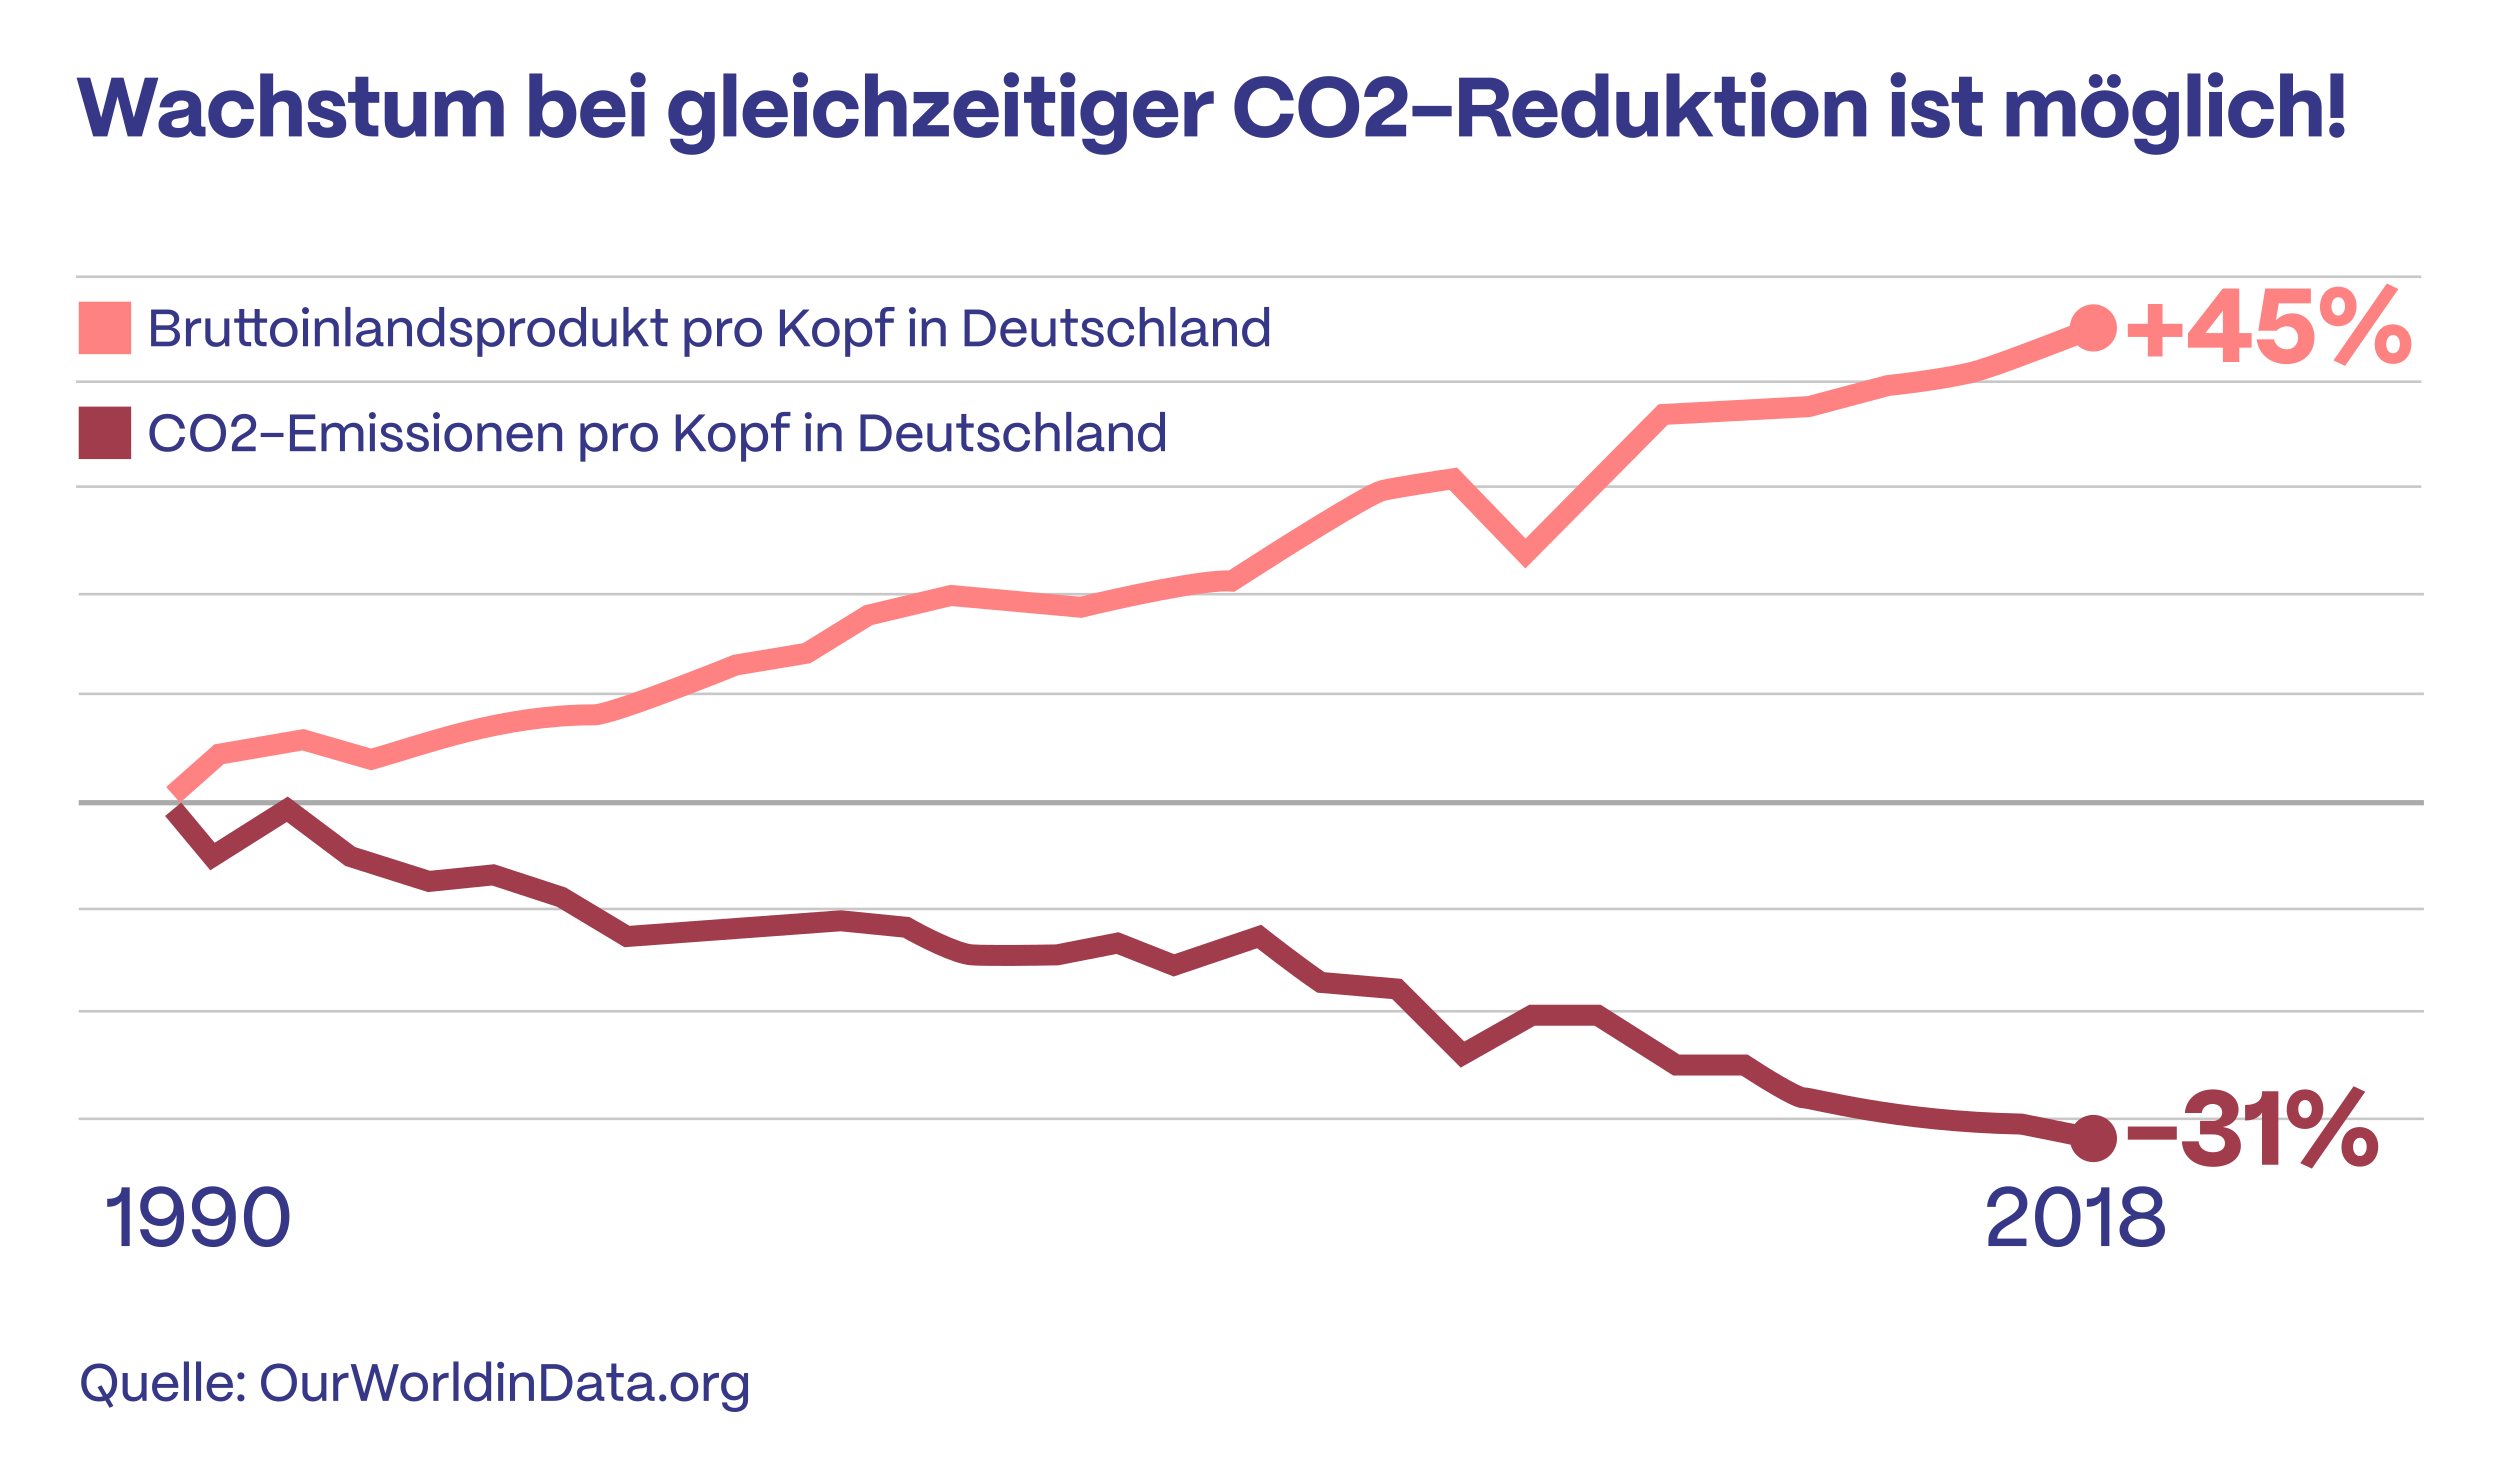 <svg width="953" height="565" viewBox="0 0 953 565" fill="none" xmlns="http://www.w3.org/2000/svg">
<line x1="30" y1="306" x2="924" y2="306" stroke="#AAAAAA" stroke-width="2"/>
<line x1="30" y1="264.5" x2="924" y2="264.5" stroke="#C8C8C8"/>
<line x1="30" y1="226.5" x2="924" y2="226.5" stroke="#C8C8C8"/>
<line x1="29" y1="185.5" x2="923" y2="185.5" stroke="#C8C8C8"/>
<line x1="29" y1="145.5" x2="923" y2="145.5" stroke="#C8C8C8"/>
<line x1="29" y1="105.5" x2="923" y2="105.5" stroke="#C8C8C8"/>
<line x1="30" y1="346.5" x2="924" y2="346.5" stroke="#C8C8C8"/>
<line x1="30" y1="385.5" x2="924" y2="385.5" stroke="#C8C8C8"/>
<line x1="30" y1="426.5" x2="924" y2="426.5" stroke="#C8C8C8"/>
<path d="M64.26 132H57.6V118H64.1C66.6 118 68.32 119.44 68.32 121.54C68.32 123.06 67.22 124.3 65.56 124.8C67.42 125.12 68.64 126.44 68.64 128.18C68.64 130.44 66.84 132 64.26 132ZM59.54 119.76V124.02H64.02C65.4 124.02 66.36 123.1 66.36 121.78C66.36 120.6 65.5 119.76 64.24 119.76H59.54ZM59.54 125.74V130.24H64.42C65.74 130.24 66.62 129.28 66.62 127.96C66.62 126.54 65.54 125.74 64.12 125.74H59.54ZM72.794 132H70.874V121.4H72.414L72.634 123.44C73.314 122.06 74.554 121.32 76.314 121.32H76.694V123.2H76.314C74.094 123.2 72.794 124.46 72.794 126.56V132ZM82.312 132.24C79.752 132.24 78.272 130.66 78.272 128.46V121.4H80.212V128.38C80.212 129.78 81.172 130.56 82.592 130.56C84.432 130.56 85.472 129.34 85.492 127.82V121.4H87.412V132H85.872L85.712 130.42C85.052 131.6 83.772 132.24 82.312 132.24ZM95.735 132H94.495C92.335 132 91.195 130.92 91.195 128.9V123.02H89.275V121.4H91.195V117.78H93.115V121.4H97.075V117.78H98.995V121.4H101.815V123.02H98.995V128.84C98.995 129.84 99.495 130.38 100.435 130.38H101.615V132H100.375C98.215 132 97.075 130.92 97.075 128.9V123.02H93.115V128.84C93.115 129.84 93.615 130.38 94.555 130.38H95.735V132ZM108.173 132.24C104.753 132.24 102.893 129.82 102.893 126.6C102.893 123.08 105.213 121.14 108.173 121.14C111.573 121.14 113.453 123.56 113.453 126.6C113.453 130.22 111.213 132.24 108.173 132.24ZM108.173 130.6C110.293 130.6 111.493 128.84 111.493 126.6C111.493 124.32 110.193 122.78 108.173 122.78C106.153 122.78 104.853 124.32 104.853 126.6C104.853 129.18 106.313 130.6 108.173 130.6ZM116.463 119.76C115.703 119.76 115.123 119.16 115.123 118.4C115.123 117.64 115.703 117.08 116.463 117.08C117.243 117.08 117.803 117.64 117.803 118.4C117.803 119.16 117.243 119.76 116.463 119.76ZM117.423 132H115.503V121.4H117.423V132ZM121.935 132H120.015V121.4H121.555L121.735 123C122.415 121.88 123.795 121.14 125.375 121.14C127.635 121.14 129.155 122.62 129.155 124.98V132H127.215V125.06C127.215 123.7 126.335 122.82 124.835 122.82C123.075 122.82 121.955 124.04 121.935 125.58V132ZM133.596 132H131.656V117H133.596V132ZM139.705 132.18C137.285 132.18 135.705 130.96 135.725 129C135.725 126.56 138.125 126.08 140.225 125.84C141.845 125.68 143.165 125.66 143.165 124.82C143.165 123.6 142.165 122.74 140.665 122.74C139.165 122.74 138.045 123.56 137.885 124.78H135.965C136.165 122.64 138.105 121.14 140.705 121.14C143.405 121.14 145.045 122.7 145.045 124.94V129.96C145.045 130.3 145.225 130.46 145.585 130.46H146.165V132H145.165C144.045 132 143.425 131.52 143.365 130.6C143.345 130.5 143.325 130.38 143.325 130.26C142.705 131.46 141.525 132.18 139.705 132.18ZM140.025 130.6C141.865 130.6 143.165 129.46 143.165 127.84V126.42C142.745 127.04 141.625 127.16 140.385 127.3C138.985 127.46 137.645 127.66 137.645 128.92C137.645 129.96 138.565 130.6 140.025 130.6ZM149.845 132H147.925V121.4H149.465L149.645 123C150.325 121.88 151.705 121.14 153.285 121.14C155.545 121.14 157.065 122.62 157.065 124.98V132H155.125V125.06C155.125 123.7 154.245 122.82 152.745 122.82C150.985 122.82 149.865 124.04 149.845 125.58V132ZM163.847 132.24C160.987 132.24 158.987 129.96 158.987 126.64C158.987 123.38 160.967 121.14 163.787 121.14C165.347 121.14 166.667 121.8 167.407 122.88V117H169.327V132H167.807L167.607 130.02C166.927 131.38 165.567 132.24 163.847 132.24ZM164.167 130.6C166.087 130.6 167.407 128.96 167.407 126.6C167.407 124.34 166.107 122.76 164.247 122.76C162.307 122.76 160.967 124.36 160.967 126.64C160.967 128.98 162.267 130.6 164.167 130.6ZM176.048 132.24C173.388 132.24 171.568 130.92 171.428 128.64H173.308C173.408 129.94 174.568 130.64 176.048 130.64C177.448 130.64 178.128 130.1 178.128 129.12C178.128 128.2 177.388 128 176.348 127.64L174.868 127.16C173.228 126.62 171.688 126.08 171.688 124.16C171.688 122.32 173.108 121.14 175.508 121.14C177.888 121.14 179.528 122.4 179.788 124.78H177.948C177.788 123.4 176.808 122.74 175.468 122.74C174.248 122.74 173.548 123.28 173.548 124.12C173.548 125.12 174.628 125.34 175.448 125.62L176.848 126.08C178.848 126.74 180.028 127.4 180.028 129.2C180.028 131.1 178.628 132.24 176.048 132.24ZM183.908 136H181.988V121.4H183.528L183.708 123.26C184.448 121.96 185.848 121.14 187.548 121.14C190.348 121.14 192.328 123.38 192.328 126.64C192.328 129.96 190.348 132.24 187.548 132.24C185.968 132.24 184.648 131.54 183.908 130.34V136ZM187.188 130.6C189.048 130.6 190.328 128.98 190.328 126.64C190.328 124.36 189.048 122.78 187.168 122.78C185.268 122.78 183.908 124.34 183.908 126.58C183.908 128.94 185.268 130.6 187.188 130.6ZM196.29 132H194.37V121.4H195.91L196.13 123.44C196.81 122.06 198.05 121.32 199.81 121.32H200.19V123.2H199.81C197.59 123.2 196.29 124.46 196.29 126.56V132ZM206.278 132.24C202.858 132.24 200.998 129.82 200.998 126.6C200.998 123.08 203.318 121.14 206.278 121.14C209.678 121.14 211.558 123.56 211.558 126.6C211.558 130.22 209.318 132.24 206.278 132.24ZM206.278 130.6C208.398 130.6 209.598 128.84 209.598 126.6C209.598 124.32 208.298 122.78 206.278 122.78C204.258 122.78 202.958 124.32 202.958 126.6C202.958 129.18 204.418 130.6 206.278 130.6ZM217.929 132.24C215.069 132.24 213.069 129.96 213.069 126.64C213.069 123.38 215.049 121.14 217.869 121.14C219.429 121.14 220.749 121.8 221.489 122.88V117H223.409V132H221.889L221.689 130.02C221.009 131.38 219.649 132.24 217.929 132.24ZM218.249 130.6C220.169 130.6 221.489 128.96 221.489 126.6C221.489 124.34 220.189 122.76 218.329 122.76C216.389 122.76 215.049 124.36 215.049 126.64C215.049 128.98 216.349 130.6 218.249 130.6ZM229.91 132.24C227.35 132.24 225.87 130.66 225.87 128.46V121.4H227.81V128.38C227.81 129.78 228.77 130.56 230.19 130.56C232.03 130.56 233.07 129.34 233.09 127.82V121.4H235.01V132H233.47L233.31 130.42C232.65 131.6 231.37 132.24 229.91 132.24ZM239.593 132H237.653V117H239.593V126.38L244.513 121.4H246.833L243.013 125.24L247.393 132H245.153L241.673 126.58L239.593 128.7V132ZM254.407 132H253.167C251.007 132 249.867 130.92 249.867 128.9V123.02H247.947V121.4H249.867V117.78H251.787V121.4H254.607V123.02H251.787V128.84C251.787 129.84 252.287 130.38 253.227 130.38H254.407V132ZM262.854 136H260.934V121.4H262.474L262.654 123.26C263.394 121.96 264.794 121.14 266.494 121.14C269.294 121.14 271.274 123.38 271.274 126.64C271.274 129.96 269.294 132.24 266.494 132.24C264.914 132.24 263.594 131.54 262.854 130.34V136ZM266.134 130.6C267.994 130.6 269.274 128.98 269.274 126.64C269.274 124.36 267.994 122.78 266.114 122.78C264.214 122.78 262.854 124.34 262.854 126.58C262.854 128.94 264.214 130.6 266.134 130.6ZM275.236 132H273.316V121.4H274.856L275.076 123.44C275.756 122.06 276.996 121.32 278.756 121.32H279.136V123.2H278.756C276.536 123.2 275.236 124.46 275.236 126.56V132ZM285.224 132.24C281.804 132.24 279.944 129.82 279.944 126.6C279.944 123.08 282.264 121.14 285.224 121.14C288.624 121.14 290.504 123.56 290.504 126.6C290.504 130.22 288.264 132.24 285.224 132.24ZM285.224 130.6C287.344 130.6 288.544 128.84 288.544 126.6C288.544 124.32 287.244 122.78 285.224 122.78C283.204 122.78 281.904 124.32 281.904 126.6C281.904 129.18 283.364 130.6 285.224 130.6ZM299.248 132H297.288V118H299.248V125.36L306.148 118H308.648L303.108 123.8L309.028 132H306.628L301.748 125.22L299.248 127.84V132ZM314.813 132.24C311.393 132.24 309.533 129.82 309.533 126.6C309.533 123.08 311.853 121.14 314.813 121.14C318.213 121.14 320.093 123.56 320.093 126.6C320.093 130.22 317.853 132.24 314.813 132.24ZM314.813 130.6C316.933 130.6 318.133 128.84 318.133 126.6C318.133 124.32 316.833 122.78 314.813 122.78C312.793 122.78 311.493 124.32 311.493 126.6C311.493 129.18 312.953 130.6 314.813 130.6ZM324.104 136H322.184V121.4H323.724L323.904 123.26C324.644 121.96 326.044 121.14 327.744 121.14C330.544 121.14 332.524 123.38 332.524 126.64C332.524 129.96 330.544 132.24 327.744 132.24C326.164 132.24 324.844 131.54 324.104 130.34V136ZM327.384 130.6C329.244 130.6 330.524 128.98 330.524 126.64C330.524 124.36 329.244 122.78 327.364 122.78C325.464 122.78 324.104 124.34 324.104 126.58C324.104 128.94 325.464 130.6 327.384 130.6ZM337.412 132H335.492V123.02H333.572V121.4H335.492V119.98C335.492 118.04 336.592 117 338.652 117H340.992V118.62H338.712C337.872 118.62 337.412 119.12 337.412 120.04V121.4H340.712V123.02H337.412V132ZM347.811 119.76C347.051 119.76 346.471 119.16 346.471 118.4C346.471 117.64 347.051 117.08 347.811 117.08C348.591 117.08 349.151 117.64 349.151 118.4C349.151 119.16 348.591 119.76 347.811 119.76ZM348.771 132H346.851V121.4H348.771V132ZM353.283 132H351.363V121.4H352.903L353.083 123C353.763 121.88 355.143 121.14 356.723 121.14C358.983 121.14 360.503 122.62 360.503 124.98V132H358.563V125.06C358.563 123.7 357.683 122.82 356.183 122.82C354.423 122.82 353.303 124.04 353.283 125.58V132ZM372.678 132H367.698V118H372.678C376.758 118 379.598 120.84 379.598 124.92C379.598 129.1 376.758 132 372.678 132ZM369.658 119.78V130.22H372.818C375.598 130.22 377.558 128.04 377.558 124.92C377.558 122 375.598 119.78 372.818 119.78H369.658ZM386.611 132.24C383.431 132.24 381.311 129.94 381.311 126.74C381.311 123.16 383.631 121.14 386.411 121.14C389.351 121.14 391.291 123.14 391.351 126.56V127.06H383.231C383.351 129.16 384.611 130.6 386.611 130.6C388.011 130.6 389.011 129.92 389.431 128.66H391.311C390.811 130.86 389.051 132.24 386.611 132.24ZM383.331 125.56H389.351C389.051 123.84 387.991 122.78 386.411 122.78C384.831 122.78 383.671 123.82 383.331 125.56ZM397.253 132.24C394.693 132.24 393.213 130.66 393.213 128.46V121.4H395.153V128.38C395.153 129.78 396.113 130.56 397.533 130.56C399.373 130.56 400.413 129.34 400.433 127.82V121.4H402.353V132H400.813L400.653 130.42C399.993 131.6 398.713 132.24 397.253 132.24ZM410.676 132H409.436C407.276 132 406.136 130.92 406.136 128.9V123.02H404.216V121.4H406.136V117.78H408.056V121.4H410.876V123.02H408.056V128.84C408.056 129.84 408.556 130.38 409.496 130.38H410.676V132ZM416.79 132.24C414.13 132.24 412.31 130.92 412.17 128.64H414.05C414.15 129.94 415.31 130.64 416.79 130.64C418.19 130.64 418.87 130.1 418.87 129.12C418.87 128.2 418.13 128 417.09 127.64L415.61 127.16C413.97 126.62 412.43 126.08 412.43 124.16C412.43 122.32 413.85 121.14 416.25 121.14C418.63 121.14 420.27 122.4 420.53 124.78H418.69C418.53 123.4 417.55 122.74 416.21 122.74C414.99 122.74 414.29 123.28 414.29 124.12C414.29 125.12 415.37 125.34 416.19 125.62L417.59 126.08C419.59 126.74 420.77 127.4 420.77 129.2C420.77 131.1 419.37 132.24 416.79 132.24ZM427.491 132.24C424.051 132.24 422.151 129.74 422.151 126.64C422.151 123.1 424.491 121.14 427.431 121.14C430.191 121.14 432.111 122.8 432.371 125.48H430.491C430.231 123.84 429.091 122.78 427.411 122.78C425.411 122.78 424.091 124.26 424.091 126.64C424.091 129.18 425.611 130.6 427.511 130.6C429.111 130.6 430.211 129.58 430.491 127.86H432.371C432.091 130.6 430.271 132.24 427.491 132.24ZM436.409 132H434.469V117H436.409V122.68C437.149 121.76 438.409 121.14 439.829 121.14C442.109 121.14 443.609 122.62 443.609 124.98V132H441.689V125.06C441.689 123.7 440.789 122.82 439.389 122.82C437.529 122.82 436.429 124.04 436.409 125.58V132ZM448.069 132H446.129V117H448.069V132ZM454.178 132.18C451.758 132.18 450.178 130.96 450.198 129C450.198 126.56 452.598 126.08 454.698 125.84C456.318 125.68 457.638 125.66 457.638 124.82C457.638 123.6 456.638 122.74 455.138 122.74C453.638 122.74 452.518 123.56 452.358 124.78H450.438C450.638 122.64 452.578 121.14 455.178 121.14C457.878 121.14 459.518 122.7 459.518 124.94V129.96C459.518 130.3 459.698 130.46 460.058 130.46H460.638V132H459.638C458.518 132 457.898 131.52 457.838 130.6C457.818 130.5 457.798 130.38 457.798 130.26C457.178 131.46 455.998 132.18 454.178 132.18ZM454.498 130.6C456.338 130.6 457.638 129.46 457.638 127.84V126.42C457.218 127.04 456.098 127.16 454.858 127.3C453.458 127.46 452.118 127.66 452.118 128.92C452.118 129.96 453.038 130.6 454.498 130.6ZM464.318 132H462.398V121.4H463.938L464.118 123C464.798 121.88 466.178 121.14 467.758 121.14C470.018 121.14 471.538 122.62 471.538 124.98V132H469.598V125.06C469.598 123.7 468.718 122.82 467.218 122.82C465.458 122.82 464.338 124.04 464.318 125.58V132ZM478.319 132.24C475.459 132.24 473.459 129.96 473.459 126.64C473.459 123.38 475.439 121.14 478.259 121.14C479.819 121.14 481.139 121.8 481.879 122.88V117H483.799V132H482.279L482.079 130.02C481.399 131.38 480.039 132.24 478.319 132.24ZM478.639 130.6C480.559 130.6 481.879 128.96 481.879 126.6C481.879 124.34 480.579 122.76 478.719 122.76C476.779 122.76 475.439 124.36 475.439 126.64C475.439 128.98 476.739 130.6 478.639 130.6Z" fill="#373787"/>
<path d="M63.88 172.24C59.58 172.24 56.96 169.26 56.96 164.96C56.96 160.76 59.56 157.76 63.88 157.76C67.48 157.76 69.94 159.84 70.54 163.38H68.52C68.04 160.96 66.3 159.52 63.88 159.52C60.86 159.52 59 161.64 59 164.96C59 168.4 60.86 170.48 63.88 170.48C66.38 170.48 68.02 169.1 68.52 166.62H70.54C69.92 170.26 67.54 172.24 63.88 172.24ZM79.308 172.24C75.248 172.24 72.468 169.4 72.468 164.96C72.468 160.76 75.068 157.76 79.308 157.76C83.388 157.76 86.168 160.6 86.168 164.96C86.168 169.18 83.588 172.24 79.308 172.24ZM79.308 170.48C82.308 170.48 84.188 168.34 84.188 164.96C84.188 161.64 82.288 159.52 79.308 159.52C76.328 159.52 74.468 161.64 74.468 164.96C74.468 168.34 76.328 170.48 79.308 170.48ZM97.672 161.86C97.672 166.6 90.732 166.46 90.492 170.22H97.452V172H88.392V170.68C88.392 165.46 95.672 165.6 95.672 161.88C95.672 160.48 94.672 159.52 93.112 159.52C91.472 159.52 90.152 160.58 90.132 162.66H88.072C88.252 159.48 90.372 157.76 93.132 157.76C95.872 157.76 97.672 159.42 97.672 161.86ZM108.079 166.62H99.379V165.02H108.079V166.62ZM120.35 172H110.51V158H120.17V159.78H112.45V163.88H119.41V165.62H112.45V170.22H120.35V172ZM124.474 172H122.554V161.4H124.094L124.254 162.98C124.954 161.88 126.294 161.14 127.854 161.14C129.414 161.14 130.594 161.92 131.154 163.18C131.794 162 133.234 161.14 134.854 161.14C137.094 161.14 138.534 162.7 138.534 164.92V172H136.594V165C136.594 163.68 135.774 162.82 134.454 162.82C132.614 162.82 131.514 164.04 131.494 165.56V172H129.594V165C129.594 163.68 128.774 162.82 127.454 162.82C125.594 162.82 124.494 164.04 124.474 165.56V172ZM141.951 159.76C141.191 159.76 140.611 159.16 140.611 158.4C140.611 157.64 141.191 157.08 141.951 157.08C142.731 157.08 143.291 157.64 143.291 158.4C143.291 159.16 142.731 159.76 141.951 159.76ZM142.911 172H140.991V161.4H142.911V172ZM149.563 172.24C146.903 172.24 145.083 170.92 144.943 168.64H146.823C146.923 169.94 148.083 170.64 149.563 170.64C150.963 170.64 151.643 170.1 151.643 169.12C151.643 168.2 150.903 168 149.863 167.64L148.383 167.16C146.743 166.62 145.203 166.08 145.203 164.16C145.203 162.32 146.623 161.14 149.023 161.14C151.403 161.14 153.043 162.4 153.303 164.78H151.463C151.303 163.4 150.323 162.74 148.983 162.74C147.763 162.74 147.063 163.28 147.063 164.12C147.063 165.12 148.143 165.34 148.963 165.62L150.363 166.08C152.363 166.74 153.543 167.4 153.543 169.2C153.543 171.1 152.143 172.24 149.563 172.24ZM159.524 172.24C156.864 172.24 155.044 170.92 154.904 168.64H156.784C156.884 169.94 158.044 170.64 159.524 170.64C160.924 170.64 161.604 170.1 161.604 169.12C161.604 168.2 160.864 168 159.824 167.64L158.344 167.16C156.704 166.62 155.164 166.08 155.164 164.16C155.164 162.32 156.584 161.14 158.984 161.14C161.364 161.14 163.004 162.4 163.264 164.78H161.424C161.264 163.4 160.284 162.74 158.944 162.74C157.724 162.74 157.024 163.28 157.024 164.12C157.024 165.12 158.104 165.34 158.924 165.62L160.324 166.08C162.324 166.74 163.504 167.4 163.504 169.2C163.504 171.1 162.104 172.24 159.524 172.24ZM166.385 159.76C165.625 159.76 165.045 159.16 165.045 158.4C165.045 157.64 165.625 157.08 166.385 157.08C167.165 157.08 167.725 157.64 167.725 158.4C167.725 159.16 167.165 159.76 166.385 159.76ZM167.345 172H165.425V161.4H167.345V172ZM174.677 172.24C171.257 172.24 169.397 169.82 169.397 166.6C169.397 163.08 171.717 161.14 174.677 161.14C178.077 161.14 179.957 163.56 179.957 166.6C179.957 170.22 177.717 172.24 174.677 172.24ZM174.677 170.6C176.797 170.6 177.997 168.84 177.997 166.6C177.997 164.32 176.697 162.78 174.677 162.78C172.657 162.78 171.357 164.32 171.357 166.6C171.357 169.18 172.817 170.6 174.677 170.6ZM183.927 172H182.007V161.4H183.547L183.727 163C184.407 161.88 185.787 161.14 187.367 161.14C189.627 161.14 191.147 162.62 191.147 164.98V172H189.207V165.06C189.207 163.7 188.327 162.82 186.827 162.82C185.067 162.82 183.947 164.04 183.927 165.58V172ZM198.369 172.24C195.189 172.24 193.069 169.94 193.069 166.74C193.069 163.16 195.389 161.14 198.169 161.14C201.109 161.14 203.049 163.14 203.109 166.56V167.06H194.989C195.109 169.16 196.369 170.6 198.369 170.6C199.769 170.6 200.769 169.92 201.189 168.66H203.069C202.569 170.86 200.809 172.24 198.369 172.24ZM195.089 165.56H201.109C200.809 163.84 199.749 162.78 198.169 162.78C196.589 162.78 195.429 163.82 195.089 165.56ZM207.091 172H205.171V161.4H206.711L206.891 163C207.571 161.88 208.951 161.14 210.531 161.14C212.791 161.14 214.311 162.62 214.311 164.98V172H212.371V165.06C212.371 163.7 211.491 162.82 209.991 162.82C208.231 162.82 207.111 164.04 207.091 165.58V172ZM223.166 176H221.246V161.4H222.786L222.966 163.26C223.706 161.96 225.106 161.14 226.806 161.14C229.606 161.14 231.586 163.38 231.586 166.64C231.586 169.96 229.606 172.24 226.806 172.24C225.226 172.24 223.906 171.54 223.166 170.34V176ZM226.446 170.6C228.306 170.6 229.586 168.98 229.586 166.64C229.586 164.36 228.306 162.78 226.426 162.78C224.526 162.78 223.166 164.34 223.166 166.58C223.166 168.94 224.526 170.6 226.446 170.6ZM235.548 172H233.628V161.4H235.168L235.388 163.44C236.068 162.06 237.308 161.32 239.068 161.32H239.448V163.2H239.068C236.848 163.2 235.548 164.46 235.548 166.56V172ZM245.536 172.24C242.116 172.24 240.256 169.82 240.256 166.6C240.256 163.08 242.576 161.14 245.536 161.14C248.936 161.14 250.816 163.56 250.816 166.6C250.816 170.22 248.576 172.24 245.536 172.24ZM245.536 170.6C247.656 170.6 248.856 168.84 248.856 166.6C248.856 164.32 247.556 162.78 245.536 162.78C243.516 162.78 242.216 164.32 242.216 166.6C242.216 169.18 243.676 170.6 245.536 170.6ZM259.56 172H257.6V158H259.56V165.36L266.46 158H268.96L263.42 163.8L269.34 172H266.94L262.06 165.22L259.56 167.84V172ZM275.126 172.24C271.706 172.24 269.846 169.82 269.846 166.6C269.846 163.08 272.166 161.14 275.126 161.14C278.526 161.14 280.406 163.56 280.406 166.6C280.406 170.22 278.166 172.24 275.126 172.24ZM275.126 170.6C277.246 170.6 278.446 168.84 278.446 166.6C278.446 164.32 277.146 162.78 275.126 162.78C273.106 162.78 271.806 164.32 271.806 166.6C271.806 169.18 273.266 170.6 275.126 170.6ZM284.416 176H282.496V161.4H284.036L284.216 163.26C284.956 161.96 286.356 161.14 288.056 161.14C290.856 161.14 292.836 163.38 292.836 166.64C292.836 169.96 290.856 172.24 288.056 172.24C286.476 172.24 285.156 171.54 284.416 170.34V176ZM287.696 170.6C289.556 170.6 290.836 168.98 290.836 166.64C290.836 164.36 289.556 162.78 287.676 162.78C285.776 162.78 284.416 164.34 284.416 166.58C284.416 168.94 285.776 170.6 287.696 170.6ZM297.724 172H295.804V163.02H293.884V161.4H295.804V159.98C295.804 158.04 296.904 157 298.964 157H301.304V158.62H299.024C298.184 158.62 297.724 159.12 297.724 160.04V161.4H301.024V163.02H297.724V172ZM308.123 159.76C307.363 159.76 306.783 159.16 306.783 158.4C306.783 157.64 307.363 157.08 308.123 157.08C308.903 157.08 309.463 157.64 309.463 158.4C309.463 159.16 308.903 159.76 308.123 159.76ZM309.083 172H307.163V161.4H309.083V172ZM313.595 172H311.675V161.4H313.215L313.395 163C314.075 161.88 315.455 161.14 317.035 161.14C319.295 161.14 320.815 162.62 320.815 164.98V172H318.875V165.06C318.875 163.7 317.995 162.82 316.495 162.82C314.735 162.82 313.615 164.04 313.595 165.58V172ZM332.99 172H328.01V158H332.99C337.07 158 339.91 160.84 339.91 164.92C339.91 169.1 337.07 172 332.99 172ZM329.97 159.78V170.22H333.13C335.91 170.22 337.87 168.04 337.87 164.92C337.87 162 335.91 159.78 333.13 159.78H329.97ZM346.923 172.24C343.743 172.24 341.623 169.94 341.623 166.74C341.623 163.16 343.943 161.14 346.723 161.14C349.663 161.14 351.603 163.14 351.663 166.56V167.06H343.543C343.663 169.16 344.923 170.6 346.923 170.6C348.323 170.6 349.323 169.92 349.743 168.66H351.623C351.123 170.86 349.363 172.24 346.923 172.24ZM343.643 165.56H349.663C349.363 163.84 348.303 162.78 346.723 162.78C345.143 162.78 343.983 163.82 343.643 165.56ZM357.566 172.24C355.006 172.24 353.526 170.66 353.526 168.46V161.4H355.466V168.38C355.466 169.78 356.426 170.56 357.846 170.56C359.686 170.56 360.726 169.34 360.746 167.82V161.4H362.666V172H361.126L360.966 170.42C360.306 171.6 359.026 172.24 357.566 172.24ZM370.989 172H369.749C367.589 172 366.449 170.92 366.449 168.9V163.02H364.529V161.4H366.449V157.78H368.369V161.4H371.189V163.02H368.369V168.84C368.369 169.84 368.869 170.38 369.809 170.38H370.989V172ZM377.102 172.24C374.442 172.24 372.622 170.92 372.482 168.64H374.362C374.462 169.94 375.622 170.64 377.102 170.64C378.502 170.64 379.182 170.1 379.182 169.12C379.182 168.2 378.442 168 377.402 167.64L375.922 167.16C374.282 166.62 372.742 166.08 372.742 164.16C372.742 162.32 374.162 161.14 376.562 161.14C378.942 161.14 380.582 162.4 380.842 164.78H379.002C378.842 163.4 377.862 162.74 376.522 162.74C375.302 162.74 374.602 163.28 374.602 164.12C374.602 165.12 375.682 165.34 376.502 165.62L377.902 166.08C379.902 166.74 381.082 167.4 381.082 169.2C381.082 171.1 379.682 172.24 377.102 172.24ZM387.803 172.24C384.363 172.24 382.463 169.74 382.463 166.64C382.463 163.1 384.803 161.14 387.743 161.14C390.503 161.14 392.423 162.8 392.683 165.48H390.803C390.543 163.84 389.403 162.78 387.723 162.78C385.723 162.78 384.403 164.26 384.403 166.64C384.403 169.18 385.923 170.6 387.823 170.6C389.423 170.6 390.523 169.58 390.803 167.86H392.683C392.403 170.6 390.583 172.24 387.803 172.24ZM396.721 172H394.781V157H396.721V162.68C397.461 161.76 398.721 161.14 400.141 161.14C402.421 161.14 403.921 162.62 403.921 164.98V172H402.001V165.06C402.001 163.7 401.101 162.82 399.701 162.82C397.841 162.82 396.741 164.04 396.721 165.58V172ZM408.382 172H406.442V157H408.382V172ZM414.49 172.18C412.07 172.18 410.49 170.96 410.51 169C410.51 166.56 412.91 166.08 415.01 165.84C416.63 165.68 417.95 165.66 417.95 164.82C417.95 163.6 416.95 162.74 415.45 162.74C413.95 162.74 412.83 163.56 412.67 164.78H410.75C410.95 162.64 412.89 161.14 415.49 161.14C418.19 161.14 419.83 162.7 419.83 164.94V169.96C419.83 170.3 420.01 170.46 420.37 170.46H420.95V172H419.95C418.83 172 418.21 171.52 418.15 170.6C418.13 170.5 418.11 170.38 418.11 170.26C417.49 171.46 416.31 172.18 414.49 172.18ZM414.81 170.6C416.65 170.6 417.95 169.46 417.95 167.84V166.42C417.53 167.04 416.41 167.16 415.17 167.3C413.77 167.46 412.43 167.66 412.43 168.92C412.43 169.96 413.35 170.6 414.81 170.6ZM424.63 172H422.71V161.4H424.25L424.43 163C425.11 161.88 426.49 161.14 428.07 161.14C430.33 161.14 431.85 162.62 431.85 164.98V172H429.91V165.06C429.91 163.7 429.03 162.82 427.53 162.82C425.77 162.82 424.65 164.04 424.63 165.58V172ZM438.632 172.24C435.772 172.24 433.772 169.96 433.772 166.64C433.772 163.38 435.752 161.14 438.572 161.14C440.132 161.14 441.452 161.8 442.192 162.88V157H444.112V172H442.592L442.392 170.02C441.712 171.38 440.352 172.24 438.632 172.24ZM438.952 170.6C440.872 170.6 442.192 168.96 442.192 166.6C442.192 164.34 440.892 162.76 439.032 162.76C437.092 162.76 435.752 164.36 435.752 166.64C435.752 168.98 437.052 170.6 438.952 170.6Z" fill="#373787"/>
<path d="M829.8 434.44H811.12V429.44H829.8V434.44ZM843.658 444.8C836.778 444.8 832.018 441.2 831.738 435.08H838.098C838.418 437.72 840.538 439.24 843.578 439.24C846.458 439.24 848.178 437.88 848.178 435.84C848.178 433.76 846.418 432.44 843.618 432.44H838.658V427.28H843.618C845.978 427.28 847.098 425.64 847.098 424.04C847.098 422.2 845.618 420.84 843.458 420.84C841.217 420.84 839.538 422.24 839.298 424.28H832.858C833.298 418.92 837.578 415.28 843.578 415.28C849.258 415.28 853.338 418.48 853.338 422.96C853.338 426.4 850.898 429 847.338 429.6C851.538 430.2 854.218 433 854.218 436.8C854.218 441.6 850.018 444.8 843.658 444.8ZM868.514 444H862.274V424.12C860.954 426.08 858.874 427.12 855.994 427.12H855.834V421.2H855.994C860.114 421.2 862.314 419.52 862.314 416.4V416H868.514V444ZM901.618 416.16L881.298 445.48L876.858 443.4L897.178 414.08L901.618 416.16ZM878.658 430.36C874.538 430.36 871.698 427.36 871.698 423C871.698 418.44 874.538 415.28 878.658 415.28C882.778 415.28 885.658 418.28 885.658 422.64C885.658 427.2 882.778 430.36 878.658 430.36ZM878.658 426.28C880.178 426.28 881.258 424.84 881.258 422.76C881.258 420.72 880.218 419.32 878.738 419.32C877.178 419.32 876.098 420.72 876.098 422.8C876.098 424.88 877.178 426.28 878.658 426.28ZM899.578 444.72C895.458 444.72 892.578 441.72 892.578 437.36C892.578 432.72 895.458 429.56 899.578 429.64C903.698 429.72 906.578 432.76 906.578 437.04C906.578 441.56 903.698 444.72 899.578 444.72ZM899.578 440.68C901.098 440.68 902.178 439.24 902.178 437.16C902.178 435.12 901.138 433.72 899.658 433.72C898.098 433.72 896.978 435.12 896.978 437.2C896.978 439.28 898.058 440.68 899.578 440.68Z" fill="#A03C4B"/>
<path d="M772.832 458.776C772.832 466.36 761.728 466.136 761.344 472.152H772.48V475H757.984V472.888C757.984 464.536 769.632 464.76 769.632 458.808C769.632 456.568 768.032 455.032 765.536 455.032C762.912 455.032 760.8 456.728 760.768 460.056H757.472C757.76 454.968 761.152 452.216 765.568 452.216C769.952 452.216 772.832 454.872 772.832 458.776ZM784.427 475.384C779.179 475.384 775.755 470.84 775.755 463.736C775.755 456.76 779.147 452.216 784.427 452.216C789.707 452.216 793.099 456.696 793.099 463.736C793.099 470.776 789.739 475.384 784.427 475.384ZM784.427 472.536C787.787 472.536 789.931 469.08 789.931 463.736C789.931 458.456 787.787 455.064 784.427 455.064C781.099 455.064 778.923 458.456 778.923 463.736C778.923 469.08 781.099 472.536 784.427 472.536ZM804.096 475H800.96V457.848C799.904 459.288 798.208 460.024 795.872 460.024H795.52V456.984H795.872C799.2 456.984 800.992 455.576 800.992 452.92V452.6H804.096V475ZM816.672 475.384C811.392 475.384 807.968 472.696 807.968 468.824C807.968 466.232 809.696 464.216 812.512 463.224C810.272 462.264 808.992 460.408 808.992 458.2C808.992 454.776 812.032 452.216 816.672 452.216C821.28 452.216 824.288 454.776 824.288 458.2C824.288 460.408 823.008 462.232 820.8 463.224C823.584 464.216 825.312 466.232 825.312 468.824C825.312 472.568 822.048 475.384 816.672 475.384ZM816.672 462.2C819.328 462.2 821.184 460.664 821.184 458.488C821.184 456.408 819.328 454.936 816.672 454.936C813.984 454.936 812.128 456.408 812.128 458.488C812.128 460.664 813.984 462.2 816.672 462.2ZM816.672 472.568C819.936 472.568 822.08 470.84 822.08 468.536C822.08 466.232 819.936 464.536 816.672 464.536C813.408 464.536 811.232 466.232 811.232 468.536C811.232 470.84 813.408 472.568 816.672 472.568Z" fill="#373787"/>
<path d="M49.44 475H46.304V457.848C45.248 459.288 43.552 460.024 41.216 460.024H40.864V456.984H41.216C44.544 456.984 46.336 455.576 46.336 452.92V452.6H49.44V475ZM61.6 475.384C57.088 475.384 53.952 472.824 53.376 468.6H56.576C56.992 471.128 58.816 472.568 61.6 472.568C65.216 472.568 67.232 469.496 67.328 464.184C67.328 463.8 67.296 463.448 67.264 463.128C66.688 465.56 64.48 467.352 61.28 467.352C56.672 467.352 53.44 464.216 53.44 459.768C53.44 455.32 56.736 452.216 61.344 452.216C67.072 452.216 70.176 456.824 70.176 463.896C70.176 471.032 67.104 475.384 61.6 475.384ZM61.408 464.664C63.872 464.664 66.208 463.032 66.208 459.864C66.208 456.632 63.904 455 61.472 455C58.944 455 56.544 456.664 56.544 459.832C56.512 463 58.912 464.664 61.408 464.664ZM81.319 475.384C76.807 475.384 73.671 472.824 73.095 468.6H76.295C76.711 471.128 78.535 472.568 81.319 472.568C84.935 472.568 86.951 469.496 87.047 464.184C87.047 463.8 87.015 463.448 86.983 463.128C86.407 465.56 84.199 467.352 80.999 467.352C76.391 467.352 73.159 464.216 73.159 459.768C73.159 455.32 76.455 452.216 81.063 452.216C86.791 452.216 89.895 456.824 89.895 463.896C89.895 471.032 86.823 475.384 81.319 475.384ZM81.127 464.664C83.591 464.664 85.927 463.032 85.927 459.864C85.927 456.632 83.623 455 81.191 455C78.663 455 76.263 456.664 76.263 459.832C76.231 463 78.631 464.664 81.127 464.664ZM101.646 475.384C96.397 475.384 92.974 470.84 92.974 463.736C92.974 456.76 96.365 452.216 101.646 452.216C106.926 452.216 110.318 456.696 110.318 463.736C110.318 470.776 106.958 475.384 101.646 475.384ZM101.646 472.536C105.006 472.536 107.15 469.08 107.15 463.736C107.15 458.456 105.006 455.064 101.646 455.064C98.317 455.064 96.141 458.456 96.141 463.736C96.141 469.08 98.317 472.536 101.646 472.536Z" fill="#373787"/>
<path d="M43.24 535.94L41.78 536.68L40.16 533.9C39.44 534.14 38.64 534.24 37.8 534.24C33.74 534.24 30.96 531.4 30.96 526.96C30.96 522.76 33.56 519.76 37.8 519.76C41.88 519.76 44.66 522.6 44.66 526.96C44.66 529.7 43.58 531.96 41.64 533.2L43.24 535.94ZM37.8 532.48C38.3 532.48 38.78 532.4 39.2 532.28L37.18 528.8L38.66 528.04L40.7 531.56C41.96 530.66 42.68 529.04 42.68 526.96C42.68 523.64 40.78 521.52 37.8 521.52C34.82 521.52 32.96 523.64 32.96 526.96C32.96 530.34 34.82 532.48 37.8 532.48ZM50.785 534.24C48.224 534.24 46.745 532.66 46.745 530.46V523.4H48.684V530.38C48.684 531.78 49.645 532.56 51.065 532.56C52.904 532.56 53.944 531.34 53.965 529.82V523.4H55.885V534H54.344L54.184 532.42C53.525 533.6 52.245 534.24 50.785 534.24ZM63.248 534.24C60.068 534.24 57.947 531.94 57.947 528.74C57.947 525.16 60.267 523.14 63.047 523.14C65.987 523.14 67.927 525.14 67.987 528.56V529.06H59.867C59.987 531.16 61.248 532.6 63.248 532.6C64.647 532.6 65.647 531.92 66.067 530.66H67.948C67.448 532.86 65.688 534.24 63.248 534.24ZM59.968 527.56H65.987C65.688 525.84 64.627 524.78 63.047 524.78C61.468 524.78 60.307 525.82 59.968 527.56ZM72.03 534H70.09V519H72.03V534ZM76.659 534H74.719V519H76.659V534ZM84.068 534.24C80.888 534.24 78.768 531.94 78.768 528.74C78.768 525.16 81.088 523.14 83.868 523.14C86.808 523.14 88.748 525.14 88.808 528.56V529.06H80.688C80.808 531.16 82.068 532.6 84.068 532.6C85.468 532.6 86.468 531.92 86.888 530.66H88.768C88.268 532.86 86.508 534.24 84.068 534.24ZM80.788 527.56H86.808C86.508 525.84 85.448 524.78 83.868 524.78C82.288 524.78 81.128 525.82 80.788 527.56ZM91.83 525.84C91.07 525.84 90.47 525.26 90.47 524.48C90.47 523.72 91.07 523.12 91.83 523.12C92.61 523.12 93.21 523.72 93.21 524.48C93.21 525.26 92.61 525.84 91.83 525.84ZM91.83 534.22C91.07 534.22 90.47 533.64 90.47 532.86C90.47 532.1 91.07 531.52 91.83 531.52C92.61 531.52 93.21 532.1 93.21 532.86C93.21 533.64 92.61 534.22 91.83 534.22ZM106.335 534.24C102.275 534.24 99.495 531.4 99.495 526.96C99.495 522.76 102.095 519.76 106.335 519.76C110.415 519.76 113.195 522.6 113.195 526.96C113.195 531.18 110.615 534.24 106.335 534.24ZM106.335 532.48C109.335 532.48 111.215 530.34 111.215 526.96C111.215 523.64 109.315 521.52 106.335 521.52C103.355 521.52 101.495 523.64 101.495 526.96C101.495 530.34 103.355 532.48 106.335 532.48ZM119.32 534.24C116.76 534.24 115.28 532.66 115.28 530.46V523.4H117.22V530.38C117.22 531.78 118.18 532.56 119.6 532.56C121.44 532.56 122.48 531.34 122.5 529.82V523.4H124.42V534H122.88L122.72 532.42C122.06 533.6 120.78 534.24 119.32 534.24ZM128.943 534H127.023V523.4H128.563L128.783 525.44C129.463 524.06 130.703 523.32 132.463 523.32H132.843V525.2H132.463C130.243 525.2 128.943 526.46 128.943 528.56V534ZM139.78 534H137.62L133.66 520H135.68L138.82 531.12L141.9 520H143.78L146.9 531.14L150.02 520H152.04L148.08 534H145.92L142.84 522.96L139.78 534ZM157.876 534.24C154.456 534.24 152.596 531.82 152.596 528.6C152.596 525.08 154.916 523.14 157.876 523.14C161.276 523.14 163.156 525.56 163.156 528.6C163.156 532.22 160.916 534.24 157.876 534.24ZM157.876 532.6C159.996 532.6 161.196 530.84 161.196 528.6C161.196 526.32 159.896 524.78 157.876 524.78C155.856 524.78 154.556 526.32 154.556 528.6C154.556 531.18 156.016 532.6 157.876 532.6ZM167.126 534H165.206V523.4H166.746L166.966 525.44C167.646 524.06 168.886 523.32 170.646 523.32H171.026V525.2H170.646C168.426 525.2 167.126 526.46 167.126 528.56V534ZM174.784 534H172.844V519H174.784V534ZM181.753 534.24C178.893 534.24 176.893 531.96 176.893 528.64C176.893 525.38 178.873 523.14 181.693 523.14C183.253 523.14 184.573 523.8 185.313 524.88V519H187.233V534H185.713L185.513 532.02C184.833 533.38 183.473 534.24 181.753 534.24ZM182.073 532.6C183.993 532.6 185.313 530.96 185.313 528.6C185.313 526.34 184.013 524.76 182.153 524.76C180.213 524.76 178.873 526.36 178.873 528.64C178.873 530.98 180.173 532.6 182.073 532.6ZM190.854 521.76C190.094 521.76 189.514 521.16 189.514 520.4C189.514 519.64 190.094 519.08 190.854 519.08C191.634 519.08 192.194 519.64 192.194 520.4C192.194 521.16 191.634 521.76 190.854 521.76ZM191.814 534H189.894V523.4H191.814V534ZM196.325 534H194.405V523.4H195.945L196.125 525C196.805 523.88 198.185 523.14 199.765 523.14C202.025 523.14 203.545 524.62 203.545 526.98V534H201.605V527.06C201.605 525.7 200.725 524.82 199.225 524.82C197.465 524.82 196.345 526.04 196.325 527.58V534ZM211.287 534H206.307V520H211.287C215.367 520 218.207 522.84 218.207 526.92C218.207 531.1 215.367 534 211.287 534ZM208.267 521.78V532.22H211.427C214.207 532.22 216.167 530.04 216.167 526.92C216.167 524 214.207 521.78 211.427 521.78H208.267ZM223.92 534.18C221.5 534.18 219.92 532.96 219.94 531C219.94 528.56 222.34 528.08 224.44 527.84C226.06 527.68 227.38 527.66 227.38 526.82C227.38 525.6 226.38 524.74 224.88 524.74C223.38 524.74 222.26 525.56 222.1 526.78H220.18C220.38 524.64 222.32 523.14 224.92 523.14C227.62 523.14 229.26 524.7 229.26 526.94V531.96C229.26 532.3 229.44 532.46 229.8 532.46H230.38V534H229.38C228.26 534 227.64 533.52 227.58 532.6C227.56 532.5 227.54 532.38 227.54 532.26C226.92 533.46 225.74 534.18 223.92 534.18ZM224.24 532.6C226.08 532.6 227.38 531.46 227.38 529.84V528.42C226.96 529.04 225.84 529.16 224.6 529.3C223.2 529.46 221.86 529.66 221.86 530.92C221.86 531.96 222.78 532.6 224.24 532.6ZM237.586 534H236.346C234.186 534 233.046 532.92 233.046 530.9V525.02H231.126V523.4H233.046V519.78H234.966V523.4H237.786V525.02H234.966V530.84C234.966 531.84 235.466 532.38 236.406 532.38H237.586V534ZM243.1 534.18C240.68 534.18 239.1 532.96 239.12 531C239.12 528.56 241.52 528.08 243.62 527.84C245.24 527.68 246.56 527.66 246.56 526.82C246.56 525.6 245.56 524.74 244.06 524.74C242.56 524.74 241.44 525.56 241.28 526.78H239.36C239.56 524.64 241.5 523.14 244.1 523.14C246.8 523.14 248.44 524.7 248.44 526.94V531.96C248.44 532.3 248.62 532.46 248.98 532.46H249.56V534H248.56C247.44 534 246.82 533.52 246.76 532.6C246.74 532.5 246.72 532.38 246.72 532.26C246.1 533.46 244.92 534.18 243.1 534.18ZM243.42 532.6C245.26 532.6 246.56 531.46 246.56 529.84V528.42C246.14 529.04 245.02 529.16 243.78 529.3C242.38 529.46 241.04 529.66 241.04 530.92C241.04 531.96 241.96 532.6 243.42 532.6ZM252.612 534.22C251.852 534.22 251.252 533.64 251.252 532.86C251.252 532.1 251.852 531.52 252.612 531.52C253.392 531.52 253.992 532.1 253.992 532.86C253.992 533.64 253.392 534.22 252.612 534.22ZM260.923 534.24C257.503 534.24 255.643 531.82 255.643 528.6C255.643 525.08 257.963 523.14 260.923 523.14C264.323 523.14 266.203 525.56 266.203 528.6C266.203 532.22 263.963 534.24 260.923 534.24ZM260.923 532.6C263.043 532.6 264.243 530.84 264.243 528.6C264.243 526.32 262.943 524.78 260.923 524.78C258.903 524.78 257.603 526.32 257.603 528.6C257.603 531.18 259.063 532.6 260.923 532.6ZM270.173 534H268.253V523.4H269.793L270.013 525.44C270.693 524.06 271.933 523.32 273.693 523.32H274.073V525.2H273.693C271.473 525.2 270.173 526.46 270.173 528.56V534ZM280.121 538.26C277.221 538.26 275.241 536.86 275.241 534.6H277.161C277.181 535.78 278.361 536.68 280.121 536.68C282.181 536.68 283.261 535.44 283.261 533.7V532.08C282.541 533.14 281.321 533.82 279.721 533.82C276.901 533.82 274.881 531.66 274.881 528.52C274.881 525.34 276.921 523.14 279.721 523.14C281.401 523.14 282.781 523.92 283.461 525.16L283.661 523.4H285.161V533.7C285.161 536.42 283.301 538.26 280.121 538.26ZM280.041 532.18C281.941 532.18 283.261 530.66 283.261 528.48C283.261 526.3 281.941 524.78 280.041 524.78C278.161 524.78 276.861 526.3 276.861 528.5C276.861 530.68 278.161 532.18 280.041 532.18Z" fill="#373787"/>
<path d="M824.36 135.88H818.76V128.44H811.12V123.44H818.76V115.88H824.36V123.44H831.96V128.44H824.36V135.88ZM853.606 138H847.366V132.52H834.046V127.04L847.326 110H853.606V126.96H858.326V132.52H853.606V138ZM847.366 118.48L840.726 126.96H847.366V118.48ZM871.628 138.8C865.548 138.8 861.028 135.24 860.228 129.36H866.868C867.308 131.6 869.308 133.16 871.708 133.16C874.588 133.16 876.028 130.96 876.028 128.76C876.028 126.6 874.628 124.4 871.708 124.4C870.188 124.4 868.908 125 867.828 126.08H860.868L863.508 110H880.908V115.64H868.668L867.588 122.16C868.948 120.64 871.068 119.44 873.828 119.44C878.788 119.44 882.268 123.28 882.268 128.68C882.268 134.72 877.948 138.8 871.628 138.8ZM914.275 110.16L893.955 139.48L889.515 137.4L909.835 108.08L914.275 110.16ZM891.315 124.36C887.195 124.36 884.355 121.36 884.355 117C884.355 112.44 887.195 109.28 891.315 109.28C895.435 109.28 898.315 112.28 898.315 116.64C898.315 121.2 895.435 124.36 891.315 124.36ZM891.315 120.28C892.835 120.28 893.915 118.84 893.915 116.76C893.915 114.72 892.875 113.32 891.395 113.32C889.835 113.32 888.755 114.72 888.755 116.8C888.755 118.88 889.835 120.28 891.315 120.28ZM912.235 138.72C908.115 138.72 905.235 135.72 905.235 131.36C905.235 126.72 908.115 123.56 912.235 123.64C916.355 123.72 919.235 126.76 919.235 131.04C919.235 135.56 916.355 138.72 912.235 138.72ZM912.235 134.68C913.755 134.68 914.835 133.24 914.835 131.16C914.835 129.12 913.795 127.72 912.315 127.72C910.755 127.72 909.635 129.12 909.635 131.2C909.635 133.28 910.715 134.68 912.235 134.68Z" fill="#FF8282"/>
<path d="M66 303L83.5 287.5L115.5 282L141.5 289.5C161.5 283.834 191 272.5 226.5 272.5C233.5 272.5 280.5 253.5 280.5 253.5L307.5 249L331 234.5L362.5 227L412 231.5C427 227.833 459.5 220.7 469.5 221.5C486.5 210.5 521.8 188.2 527 187C532.2 185.8 547.167 183.5 554 182.5L581.5 211L634 158L689.5 155L719.5 147C728.833 146 749.3 143.3 756.5 140.5C765.833 137.667 798 125 798 125" stroke="#FF8282" stroke-width="8"/>
<path d="M66 308.5L81 326.5L109.5 308.5L133.5 326.5L163.5 336L188 333.5L214 342L239 357L320.5 351L345.5 353.5C351.333 356.833 364.5 363.6 370.5 364C376.5 364.4 394.667 364.167 403 364L426 359.5L447.5 368L480 357C480 357 493.737 367.861 503.5 374.5L532.5 377L557.5 402L584 387H609L639 406H665C671.333 410.167 684.7 418.5 687.5 418.5C691 418.5 722 427.5 770.5 428.5L798 434" stroke="#A03C4B" stroke-width="8"/>
<circle cx="798" cy="125" r="9" fill="#FF8282"/>
<circle cx="798" cy="434" r="9" fill="#A03C4B"/>
<path d="M40.904 52H35.528L29.192 29.6H34.376L38.568 44.864L42.504 29.6H47.08L51.016 44.864L55.208 29.6H60.392L54.056 52H48.68L44.808 36.8L40.904 52ZM67.017 52.448C63.049 52.448 60.361 50.688 60.425 47.424C60.489 43.392 64.585 42.464 67.817 42.048C70.313 41.728 71.881 41.504 71.881 40.192C71.881 39.04 71.081 38.336 69.257 38.336C67.241 38.336 65.993 39.392 65.801 40.928H60.809C61.193 37.088 64.617 34.432 69.321 34.432C74.281 34.432 76.681 36.928 76.681 40.544V47.648C76.681 48.096 76.905 48.32 77.481 48.32H78.345V52H76.265C74.665 52 73.481 51.456 72.905 50.464C72.777 50.272 72.681 50.048 72.617 49.824C71.625 51.488 69.833 52.448 67.017 52.448ZM68.169 48.8C70.153 48.8 71.881 47.872 71.881 46.144V43.584C71.369 44.576 69.993 44.832 68.457 45.056C66.569 45.344 65.385 45.6 65.385 47.008C65.385 48.192 66.185 48.8 68.169 48.8ZM88.48 52.576C82.912 52.576 79.424 48.736 79.424 43.392C79.424 37.952 83.168 34.432 88.415 34.432C93.407 34.432 96.671 37.536 96.799 41.632H91.999C91.743 39.808 90.368 38.56 88.415 38.56C85.984 38.56 84.383 40.448 84.383 43.392C84.383 46.464 86.016 48.448 88.48 48.448C90.368 48.448 91.712 47.232 91.999 45.312H96.799C96.415 49.728 93.12 52.576 88.48 52.576ZM104.123 52H99.195V28H104.123V36.512C105.211 35.264 107.003 34.432 109.115 34.432C112.699 34.432 115.035 36.928 115.035 40.8V52H110.107V41.056C110.107 39.648 109.147 38.688 107.547 38.688C105.595 38.688 104.123 39.936 104.123 41.792V52ZM125.238 52.576C119.99 52.576 117.462 50.4 117.238 46.528H121.942C122.038 48 123.126 48.672 124.758 48.672C126.198 48.672 127.062 48.128 127.062 47.2C127.062 46.208 126.166 46.048 124.982 45.664L122.934 45.024C119.798 44.032 117.43 42.848 117.43 39.68C117.43 36.544 119.83 34.432 124.246 34.432C128.374 34.432 131.126 36.576 131.606 40.48H127.062C126.934 39.008 125.878 38.336 124.278 38.336C123.03 38.336 122.294 38.848 122.294 39.648C122.294 40.544 123.382 40.864 124.406 41.216L126.23 41.824C129.846 43.04 131.99 44.032 131.99 47.264C131.99 50.56 129.43 52.576 125.238 52.576ZM144.225 52H141.761C137.697 52 135.489 50.08 135.489 46.496V39.2H132.705V35.04H135.489V29.248H140.417V35.04H144.577V39.2H140.417V45.952C140.417 47.168 141.057 47.84 142.273 47.84H144.225V52ZM152.897 52.576C148.993 52.576 146.657 50.08 146.657 46.208V35.04H151.585V45.952C151.585 47.36 152.545 48.32 154.209 48.32C156.193 48.32 157.569 47.04 157.569 45.216V35.04H162.497V52H158.529L158.145 49.664C157.281 51.392 155.297 52.576 152.897 52.576ZM170.685 52H165.757V35.04H169.725L170.077 37.184C171.005 35.68 172.957 34.432 175.581 34.432C177.917 34.432 179.677 35.52 180.605 37.408C181.469 35.808 183.485 34.432 186.237 34.432C189.757 34.432 191.997 36.928 191.997 40.8V52H187.069V41.056C187.069 39.584 186.173 38.624 184.765 38.624C182.749 38.624 181.341 39.904 181.341 41.76V52H176.413V41.056C176.413 39.584 175.517 38.624 174.109 38.624C172.093 38.624 170.685 39.904 170.685 41.76V52ZM211.965 52.576C209.341 52.576 207.133 51.328 206.205 49.216L205.757 52H201.789V28H206.717V36.8C207.869 35.328 209.789 34.432 212.029 34.432C216.509 34.432 219.709 38.112 219.709 43.424C219.709 48.832 216.509 52.576 211.965 52.576ZM210.717 48.512C213.085 48.512 214.717 46.432 214.717 43.456C214.717 40.544 213.085 38.496 210.717 38.496C208.349 38.496 206.717 40.512 206.717 43.392C206.717 46.4 208.349 48.512 210.717 48.512ZM230.262 52.576C224.918 52.576 221.174 48.896 221.174 43.584C221.174 38.176 224.79 34.432 229.942 34.432C234.87 34.432 238.294 37.984 238.39 43.552V44.64H226.038C226.39 46.944 228.022 48.512 230.326 48.512C231.894 48.512 233.078 47.808 233.558 46.592H238.326C237.366 50.4 234.39 52.576 230.262 52.576ZM226.23 41.504H233.366C232.886 39.616 231.67 38.528 229.942 38.528C228.182 38.528 226.806 39.68 226.23 41.504ZM243.221 33.344C241.589 33.344 240.309 32.064 240.309 30.4C240.309 28.768 241.589 27.52 243.221 27.52C244.885 27.52 246.133 28.768 246.133 30.4C246.133 32.064 244.885 33.344 243.221 33.344ZM245.685 52H240.757V35.04H245.685V52ZM263.791 59.008C258.863 59.008 255.439 56.64 255.439 52.896H260.335C260.367 54.112 261.679 55.104 263.759 55.104C266.287 55.104 267.599 53.632 267.599 51.456V49.408C266.607 50.912 264.911 51.776 262.639 51.776C258.031 51.776 254.767 48.224 254.767 43.104C254.767 37.984 258.031 34.432 262.575 34.432C265.167 34.432 267.247 35.616 268.175 37.376L268.559 35.04H272.463V51.424C272.463 56.064 269.007 59.008 263.791 59.008ZM263.695 47.744C265.999 47.744 267.599 45.856 267.599 43.104C267.599 40.384 265.999 38.496 263.695 38.496C261.391 38.496 259.791 40.384 259.791 43.104C259.791 45.856 261.391 47.744 263.695 47.744ZM280.686 52H275.758V28H280.686V52ZM292.168 52.576C286.824 52.576 283.08 48.896 283.08 43.584C283.08 38.176 286.696 34.432 291.848 34.432C296.776 34.432 300.2 37.984 300.296 43.552V44.64H287.944C288.296 46.944 289.928 48.512 292.232 48.512C293.8 48.512 294.984 47.808 295.464 46.592H300.232C299.272 50.4 296.296 52.576 292.168 52.576ZM288.136 41.504H295.272C294.792 39.616 293.576 38.528 291.848 38.528C290.088 38.528 288.712 39.68 288.136 41.504ZM305.127 33.344C303.495 33.344 302.215 32.064 302.215 30.4C302.215 28.768 303.495 27.52 305.127 27.52C306.791 27.52 308.039 28.768 308.039 30.4C308.039 32.064 306.791 33.344 305.127 33.344ZM307.591 52H302.663V35.04H307.591V52ZM319.011 52.576C313.443 52.576 309.955 48.736 309.955 43.392C309.955 37.952 313.699 34.432 318.947 34.432C323.939 34.432 327.203 37.536 327.331 41.632H322.531C322.275 39.808 320.899 38.56 318.947 38.56C316.515 38.56 314.915 40.448 314.915 43.392C314.915 46.464 316.547 48.448 319.011 48.448C320.899 48.448 322.243 47.232 322.531 45.312H327.331C326.947 49.728 323.651 52.576 319.011 52.576ZM334.655 52H329.727V28H334.655V36.512C335.743 35.264 337.535 34.432 339.647 34.432C343.231 34.432 345.567 36.928 345.567 40.8V52H340.639V41.056C340.639 39.648 339.679 38.688 338.079 38.688C336.127 38.688 334.655 39.936 334.655 41.792V52ZM361.721 52H347.993V47.488L356.217 39.328H348.281V35.04H361.593V39.552L353.369 47.712H361.721V52ZM372.574 52.576C367.23 52.576 363.486 48.896 363.486 43.584C363.486 38.176 367.102 34.432 372.254 34.432C377.182 34.432 380.606 37.984 380.702 43.552V44.64H368.35C368.702 46.944 370.334 48.512 372.638 48.512C374.206 48.512 375.39 47.808 375.87 46.592H380.638C379.678 50.4 376.702 52.576 372.574 52.576ZM368.542 41.504H375.678C375.198 39.616 373.982 38.528 372.254 38.528C370.494 38.528 369.118 39.68 368.542 41.504ZM385.534 33.344C383.902 33.344 382.622 32.064 382.622 30.4C382.622 28.768 383.902 27.52 385.534 27.52C387.198 27.52 388.446 28.768 388.446 30.4C388.446 32.064 387.198 33.344 385.534 33.344ZM387.998 52H383.07V35.04H387.998V52ZM401.881 52H399.417C395.353 52 393.145 50.08 393.145 46.496V39.2H390.361V35.04H393.145V29.248H398.073V35.04H402.233V39.2H398.073V45.952C398.073 47.168 398.713 47.84 399.929 47.84H401.881V52ZM407.034 33.344C405.402 33.344 404.122 32.064 404.122 30.4C404.122 28.768 405.402 27.52 407.034 27.52C408.698 27.52 409.946 28.768 409.946 30.4C409.946 32.064 408.698 33.344 407.034 33.344ZM409.498 52H404.57V35.04H409.498V52ZM420.885 59.008C415.957 59.008 412.533 56.64 412.533 52.896H417.429C417.461 54.112 418.773 55.104 420.853 55.104C423.381 55.104 424.693 53.632 424.693 51.456V49.408C423.701 50.912 422.005 51.776 419.733 51.776C415.125 51.776 411.861 48.224 411.861 43.104C411.861 37.984 415.125 34.432 419.669 34.432C422.261 34.432 424.341 35.616 425.269 37.376L425.653 35.04H429.557V51.424C429.557 56.064 426.101 59.008 420.885 59.008ZM420.789 47.744C423.093 47.744 424.693 45.856 424.693 43.104C424.693 40.384 423.093 38.496 420.789 38.496C418.485 38.496 416.885 40.384 416.885 43.104C416.885 45.856 418.485 47.744 420.789 47.744ZM441.012 52.576C435.668 52.576 431.924 48.896 431.924 43.584C431.924 38.176 435.54 34.432 440.692 34.432C445.62 34.432 449.044 37.984 449.14 43.552V44.64H436.788C437.14 46.944 438.772 48.512 441.076 48.512C442.644 48.512 443.828 47.808 444.308 46.592H449.076C448.116 50.4 445.14 52.576 441.012 52.576ZM436.98 41.504H444.116C443.636 39.616 442.42 38.528 440.692 38.528C438.932 38.528 437.556 39.68 436.98 41.504ZM456.435 52H451.507V35.04H455.475L456.083 38.496C457.171 36.064 459.155 34.784 461.939 34.784H462.675V39.52H461.939C458.483 39.52 456.435 41.248 456.435 44.16V52ZM482.136 52.576C475.288 52.576 470.552 47.968 470.552 40.736C470.552 33.824 475.064 29.024 482.136 29.024C488.088 29.024 492.184 32.448 493.176 38.272H488.056C487.48 35.36 485.176 33.472 482.136 33.472C478.168 33.472 475.64 36.32 475.64 40.736C475.64 45.248 478.168 48.128 482.136 48.128C485.208 48.128 487.512 46.24 488.056 43.328H493.176C492.12 49.152 488.024 52.576 482.136 52.576ZM506.511 52.576C499.695 52.576 494.959 47.968 494.959 40.736C494.959 33.824 499.471 29.024 506.511 29.024C513.359 29.024 518.127 33.6 518.127 40.736C518.127 47.712 513.583 52.576 506.511 52.576ZM506.511 48.128C510.51 48.128 513.071 45.248 513.071 40.736C513.071 36.32 510.51 33.472 506.511 33.472C502.543 33.472 500.015 36.32 500.015 40.736C500.015 45.248 502.543 48.128 506.511 48.128ZM536.535 36.224C536.535 43.168 528.343 43.616 526.551 47.552H536.023V52H520.535V49.888C520.535 40.96 531.479 41.696 531.479 36.448C531.479 34.688 530.263 33.472 528.535 33.472C526.711 33.472 525.271 34.816 525.239 36.96H519.991C520.439 32 523.959 29.024 528.663 29.024C533.335 29.024 536.535 31.936 536.535 36.224ZM553.371 44.352H538.427V40.352H553.371V44.352ZM561.193 52H556.201V29.6H567.913C572.201 29.6 575.177 32.256 575.177 36.096C575.177 38.976 573.033 41.248 569.801 41.92C571.561 42.176 572.873 43.2 573.513 44.832L576.201 52H570.889L568.585 45.632C568.297 44.8 567.561 44.352 566.569 44.352H561.193V52ZM561.193 34.048V40H567.401C569.321 40 570.281 38.496 570.281 37.024C570.281 35.52 569.321 34.048 567.401 34.048H561.193ZM585.605 52.576C580.261 52.576 576.517 48.896 576.517 43.584C576.517 38.176 580.133 34.432 585.285 34.432C590.213 34.432 593.637 37.984 593.733 43.552V44.64H581.381C581.733 46.944 583.365 48.512 585.669 48.512C587.237 48.512 588.421 47.808 588.901 46.592H593.669C592.709 50.4 589.733 52.576 585.605 52.576ZM581.573 41.504H588.709C588.229 39.616 587.013 38.528 585.285 38.528C583.525 38.528 582.149 39.68 581.573 41.504ZM603.237 52.576C598.597 52.576 595.205 48.832 595.205 43.424C595.205 38.112 598.501 34.432 603.013 34.432C605.221 34.432 607.077 35.296 608.197 36.672V28H613.125V52H609.157L608.741 49.28C607.909 51.328 605.925 52.576 603.237 52.576ZM604.197 48.544C606.565 48.544 608.197 46.432 608.197 43.424C608.197 40.512 606.565 38.496 604.197 38.496C601.829 38.496 600.197 40.544 600.197 43.488C600.197 46.464 601.829 48.544 604.197 48.544ZM622.397 52.576C618.493 52.576 616.157 50.08 616.157 46.208V35.04H621.085V45.952C621.085 47.36 622.045 48.32 623.709 48.32C625.693 48.32 627.069 47.04 627.069 45.216V35.04H631.997V52H628.029L627.645 49.664C626.781 51.392 624.797 52.576 622.397 52.576ZM640.217 52H635.289V28H640.217V41.408L646.393 35.04H652.441L646.265 41.12L653.177 52H647.513L642.809 44.512L640.217 47.072V52ZM665.1 52H662.636C658.572 52 656.364 50.08 656.364 46.496V39.2H653.58V35.04H656.364V29.248H661.292V35.04H665.452V39.2H661.292V45.952C661.292 47.168 661.932 47.84 663.148 47.84H665.1V52ZM670.252 33.344C668.62 33.344 667.34 32.064 667.34 30.4C667.34 28.768 668.62 27.52 670.252 27.52C671.916 27.52 673.164 28.768 673.164 30.4C673.164 32.064 671.916 33.344 670.252 33.344ZM672.716 52H667.788V35.04H672.716V52ZM684.136 52.576C678.568 52.576 675.08 48.736 675.08 43.392C675.08 37.952 678.824 34.432 684.136 34.432C689.672 34.432 693.192 38.208 693.192 43.392C693.192 48.96 689.48 52.576 684.136 52.576ZM684.136 48.448C686.632 48.448 688.232 46.464 688.232 43.392C688.232 40.448 686.632 38.56 684.136 38.56C681.64 38.56 680.04 40.448 680.04 43.392C680.04 46.464 681.64 48.448 684.136 48.448ZM700.498 52H695.57V35.04H699.538L699.954 37.44C700.882 35.712 702.962 34.432 705.49 34.432C709.074 34.432 711.41 36.928 711.41 40.8V52H706.482V41.056C706.482 39.648 705.522 38.688 703.858 38.688C701.97 38.688 700.498 39.936 700.498 41.792V52ZM723.627 33.344C721.995 33.344 720.715 32.064 720.715 30.4C720.715 28.768 721.995 27.52 723.627 27.52C725.291 27.52 726.539 28.768 726.539 30.4C726.539 32.064 725.291 33.344 723.627 33.344ZM726.091 52H721.163V35.04H726.091V52ZM736.519 52.576C731.271 52.576 728.743 50.4 728.519 46.528H733.223C733.319 48 734.407 48.672 736.039 48.672C737.479 48.672 738.343 48.128 738.343 47.2C738.343 46.208 737.447 46.048 736.263 45.664L734.215 45.024C731.079 44.032 728.711 42.848 728.711 39.68C728.711 36.544 731.111 34.432 735.527 34.432C739.655 34.432 742.407 36.576 742.887 40.48H738.343C738.215 39.008 737.159 38.336 735.559 38.336C734.311 38.336 733.575 38.848 733.575 39.648C733.575 40.544 734.663 40.864 735.687 41.216L737.511 41.824C741.127 43.04 743.271 44.032 743.271 47.264C743.271 50.56 740.711 52.576 736.519 52.576ZM755.506 52H753.042C748.978 52 746.77 50.08 746.77 46.496V39.2H743.986V35.04H746.77V29.248H751.698V35.04H755.858V39.2H751.698V45.952C751.698 47.168 752.338 47.84 753.554 47.84H755.506V52ZM769.841 52H764.913V35.04H768.881L769.233 37.184C770.161 35.68 772.113 34.432 774.737 34.432C777.073 34.432 778.833 35.52 779.761 37.408C780.625 35.808 782.641 34.432 785.393 34.432C788.913 34.432 791.153 36.928 791.153 40.8V52H786.225V41.056C786.225 39.584 785.329 38.624 783.921 38.624C781.905 38.624 780.497 39.904 780.497 41.76V52H775.569V41.056C775.569 39.584 774.673 38.624 773.265 38.624C771.249 38.624 769.841 39.904 769.841 41.76V52ZM798.899 33.504C797.427 33.504 796.243 32.32 796.243 30.848C796.243 29.408 797.427 28.224 798.899 28.224C800.339 28.224 801.523 29.408 801.523 30.848C801.523 32.32 800.339 33.504 798.899 33.504ZM805.843 33.504C804.371 33.504 803.187 32.32 803.187 30.848C803.187 29.408 804.371 28.224 805.843 28.224C807.283 28.224 808.467 29.408 808.467 30.848C808.467 32.32 807.283 33.504 805.843 33.504ZM802.355 52.576C796.786 52.576 793.299 48.736 793.299 43.392C793.299 37.952 797.043 34.432 802.355 34.432C807.891 34.432 811.411 38.208 811.411 43.392C811.411 48.96 807.699 52.576 802.355 52.576ZM802.355 48.448C804.851 48.448 806.451 46.464 806.451 43.392C806.451 40.448 804.851 38.56 802.355 38.56C799.859 38.56 798.259 40.448 798.259 43.392C798.259 46.464 799.859 48.448 802.355 48.448ZM821.916 59.008C816.988 59.008 813.564 56.64 813.564 52.896H818.46C818.492 54.112 819.804 55.104 821.884 55.104C824.412 55.104 825.724 53.632 825.724 51.456V49.408C824.732 50.912 823.036 51.776 820.764 51.776C816.156 51.776 812.892 48.224 812.892 43.104C812.892 37.984 816.156 34.432 820.7 34.432C823.292 34.432 825.372 35.616 826.3 37.376L826.684 35.04H830.588V51.424C830.588 56.064 827.132 59.008 821.916 59.008ZM821.82 47.744C824.124 47.744 825.724 45.856 825.724 43.104C825.724 40.384 824.124 38.496 821.82 38.496C819.516 38.496 817.916 40.384 817.916 43.104C817.916 45.856 819.516 47.744 821.82 47.744ZM838.811 52H833.883V28H838.811V52ZM844.565 33.344C842.933 33.344 841.653 32.064 841.653 30.4C841.653 28.768 842.933 27.52 844.565 27.52C846.229 27.52 847.477 28.768 847.477 30.4C847.477 32.064 846.229 33.344 844.565 33.344ZM847.029 52H842.101V35.04H847.029V52ZM858.448 52.576C852.88 52.576 849.392 48.736 849.392 43.392C849.392 37.952 853.136 34.432 858.384 34.432C863.376 34.432 866.64 37.536 866.768 41.632H861.968C861.712 39.808 860.336 38.56 858.384 38.56C855.952 38.56 854.352 40.448 854.352 43.392C854.352 46.464 855.984 48.448 858.448 48.448C860.336 48.448 861.68 47.232 861.968 45.312H866.768C866.384 49.728 863.088 52.576 858.448 52.576ZM874.092 52H869.164V28H874.092V36.512C875.18 35.264 876.972 34.432 879.084 34.432C882.668 34.432 885.004 36.928 885.004 40.8V52H880.076V41.056C880.076 39.648 879.116 38.688 877.516 38.688C875.564 38.688 874.092 39.936 874.092 41.792V52ZM893.286 44.96H888.358V28H893.286V44.96ZM890.79 52.512C889.158 52.512 887.91 51.264 887.91 49.632C887.91 47.968 889.158 46.72 890.79 46.72C892.454 46.72 893.702 47.968 893.702 49.632C893.702 51.264 892.454 52.512 890.79 52.512Z" fill="#373787"/>
<rect x="30" y="115" width="20" height="20" fill="#FF8282"/>
<rect x="30" y="155" width="20" height="20" fill="#A03C4B"/>
</svg>

